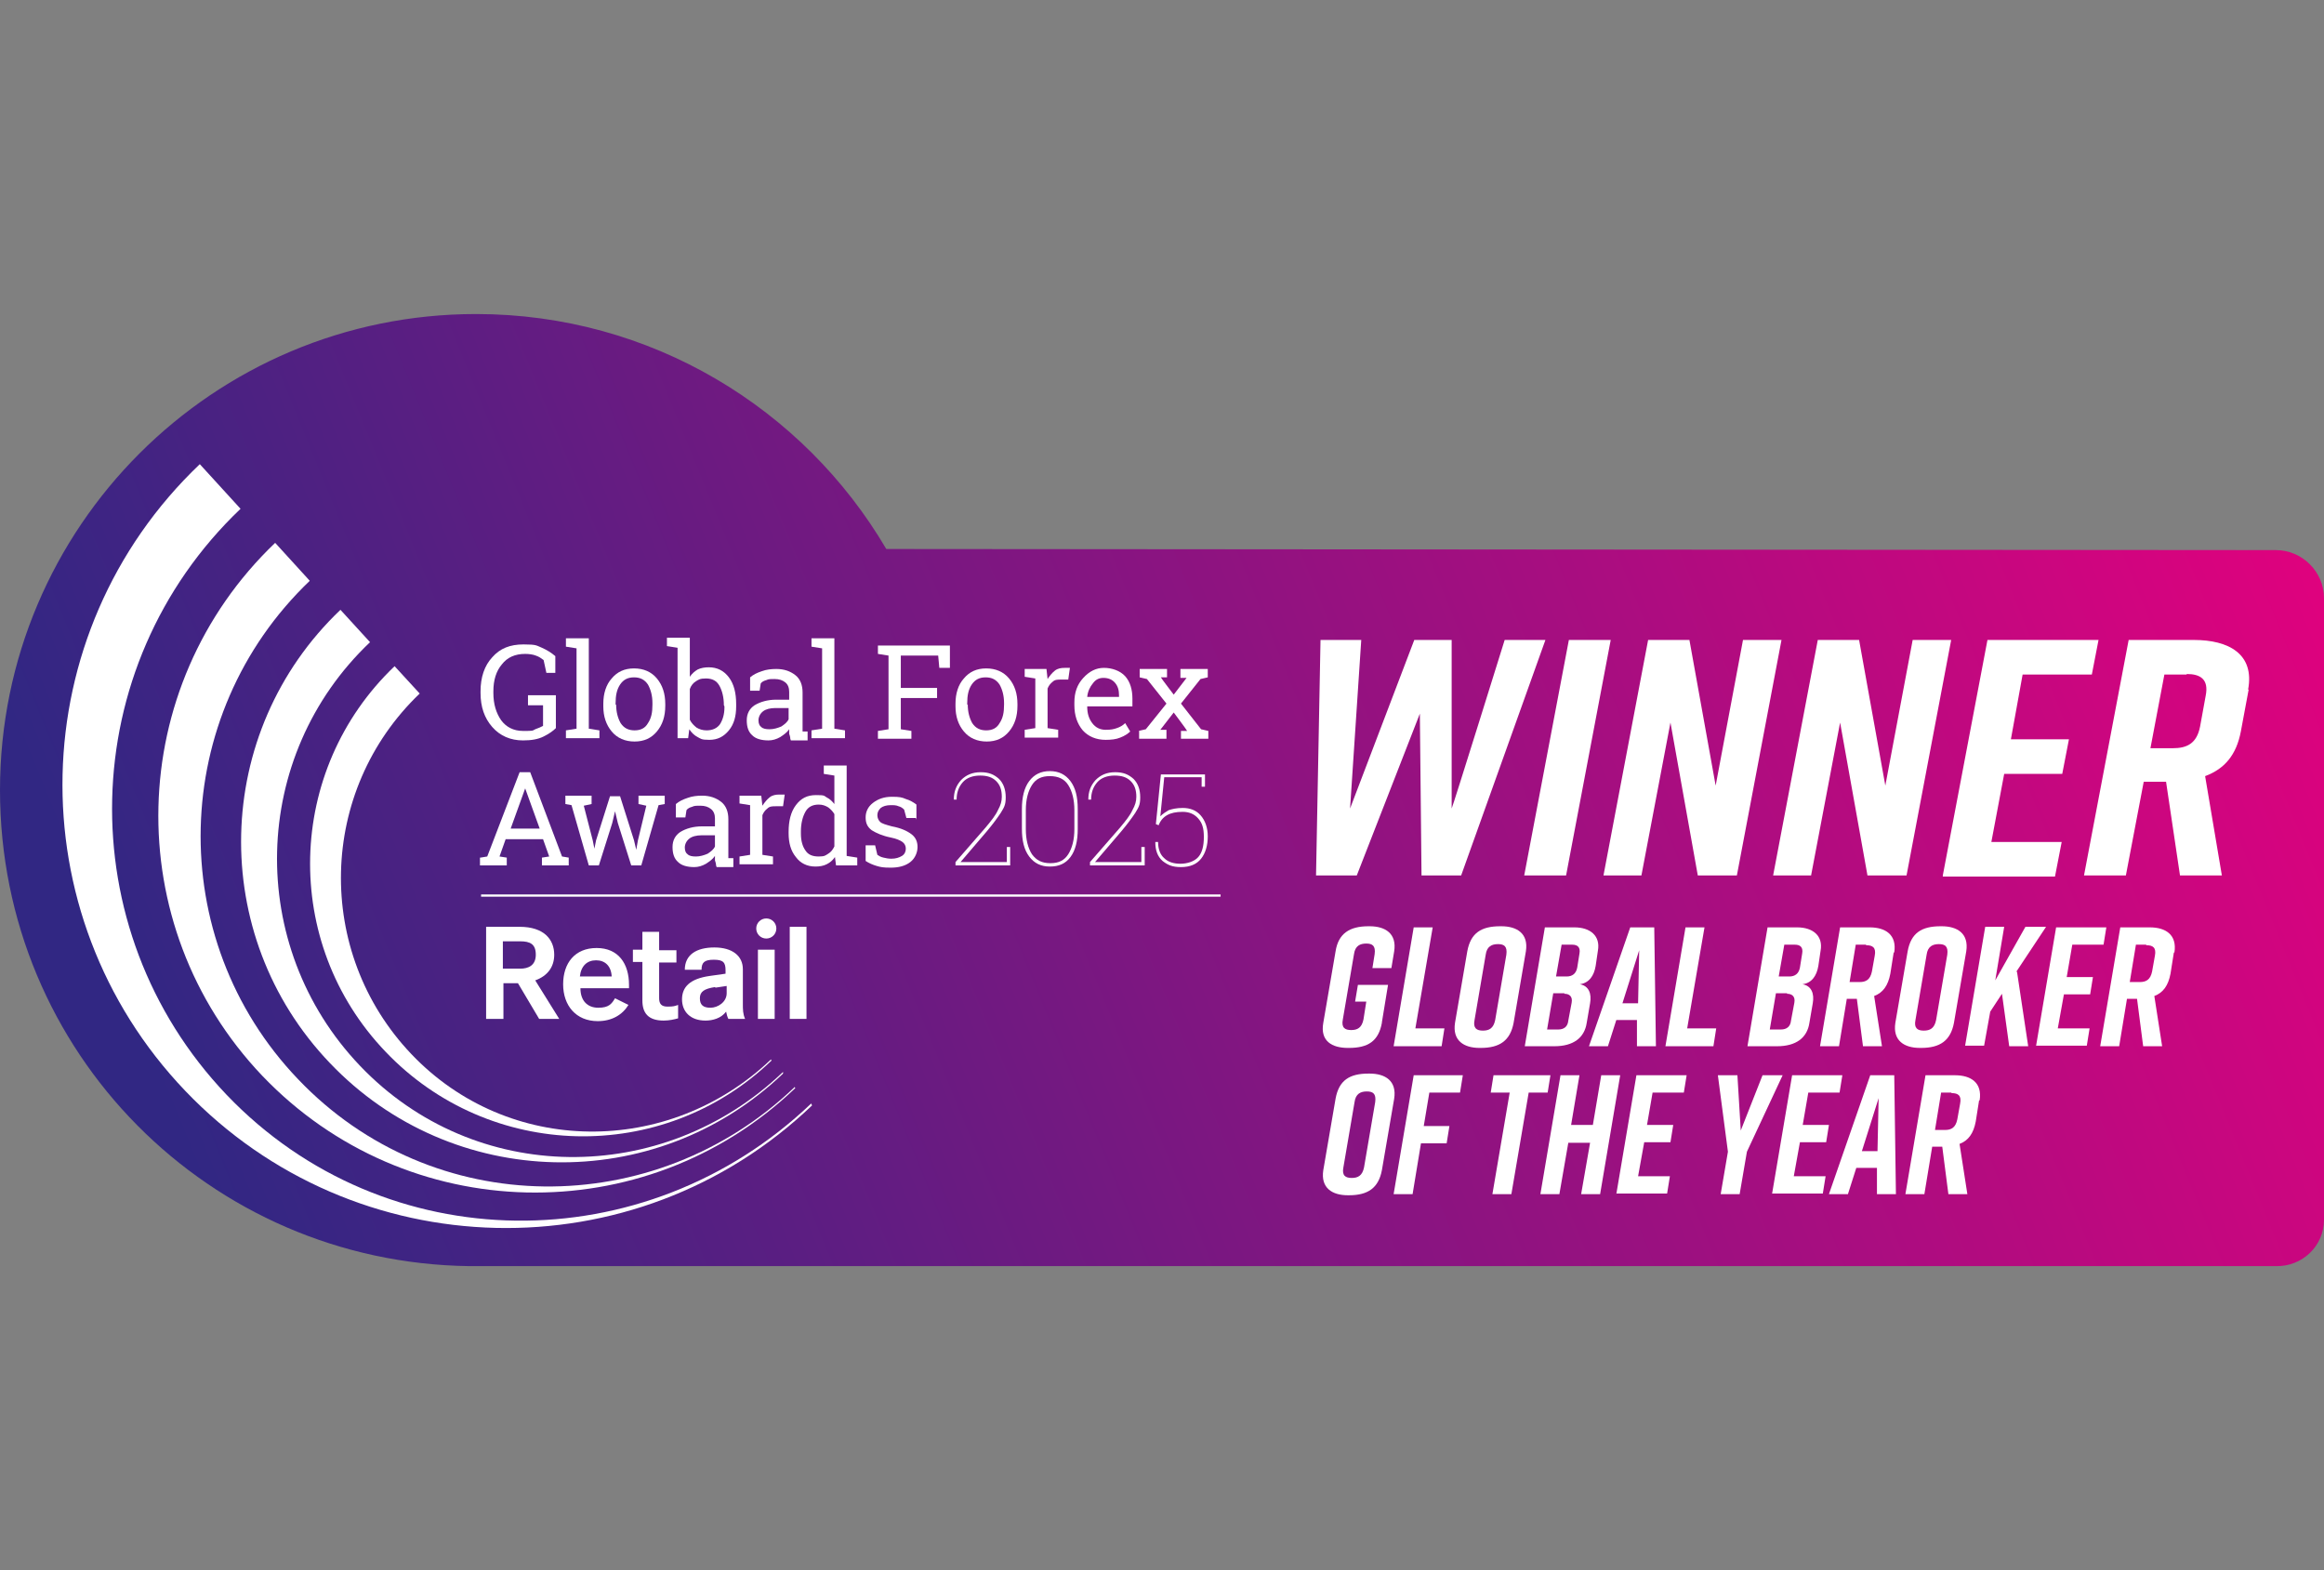 <svg width="111" height="75" viewBox="0 0 111 75" fill="none" xmlns="http://www.w3.org/2000/svg">
<rect x="0" y="0" width="111" height="75" fill="#808080" stroke="none"/>
<path d="M108.707 26.276L42.331 26.223C38.386 19.505 31.082 15 22.738 15C10.183 15 0 25.183 0 37.739C0 50.294 10.023 60.317 22.419 60.477C22.419 60.477 22.472 60.477 22.499 60.477H108.707C109.96 60.504 111 59.517 111 58.264V28.568C111 27.316 109.96 26.276 108.707 26.276Z" fill="url(#paint0_linear_230_454)"/>
<path d="M69.788 41.817H67.895L67.816 34.087L64.803 41.817H62.857L63.071 30.568H65.017L64.483 38.618L67.549 30.568H69.335V38.618C69.362 38.618 71.867 30.568 71.867 30.568H73.813L69.788 41.817Z" fill="white"/>
<path d="M72.8 41.817L74.933 30.568H76.932L74.8 41.817H72.8Z" fill="white"/>
<path d="M76.586 41.817L78.718 30.568H80.691L81.944 37.525L83.25 30.568H85.089L82.957 41.817H81.091L79.785 34.513L78.398 41.817H76.559H76.586Z" fill="white"/>
<path d="M84.689 41.817L86.822 30.568H88.795L90.048 37.525L91.354 30.568H93.193L91.061 41.817H89.195L87.888 34.513L86.502 41.817H84.663H84.689Z" fill="white"/>
<path d="M92.793 41.817L94.926 30.568H100.231L99.911 32.221H96.605L96.045 35.313H98.818L98.498 36.965H95.725L95.112 40.218H98.471L98.151 41.87H92.793V41.817Z" fill="white"/>
<path d="M107.401 32.94L107.028 34.94C106.815 36.059 106.255 36.725 105.322 37.072L106.122 41.817H104.122L103.456 37.339H102.39L101.537 41.817H99.537L101.67 30.568H104.789C106.442 30.568 107.695 31.234 107.375 32.94H107.401ZM104.442 32.221H103.376L102.71 35.739H103.776C104.442 35.739 104.922 35.526 105.082 34.7L105.349 33.233C105.509 32.434 105.082 32.194 104.442 32.194V32.221Z" fill="white"/>
<path d="M66.003 48.855C65.843 49.734 65.337 50.054 64.43 50.054H64.377C63.63 50.054 63.044 49.734 63.204 48.855L63.79 45.442C63.924 44.589 64.457 44.243 65.363 44.243H65.416C66.163 44.243 66.723 44.589 66.589 45.442L66.456 46.242H65.55L65.656 45.576C65.71 45.176 65.55 45.069 65.257 45.069C64.963 45.069 64.723 45.176 64.67 45.576L64.137 48.694C64.057 49.094 64.243 49.201 64.537 49.201C64.83 49.201 65.043 49.094 65.123 48.694L65.257 47.842H64.723L64.857 47.042H66.296L66.003 48.828V48.855Z" fill="white"/>
<path d="M68.855 49.974H66.563L67.522 44.296H68.429L67.602 49.121H68.989L68.855 49.974Z" fill="white"/>
<path d="M71.654 44.243H71.707C72.454 44.243 73.014 44.589 72.88 45.442L72.294 48.855C72.134 49.708 71.627 50.054 70.721 50.054H70.668C69.921 50.054 69.362 49.708 69.495 48.855L70.081 45.442C70.241 44.563 70.748 44.243 71.654 44.243ZM70.828 49.228C71.121 49.228 71.334 49.121 71.414 48.721L71.947 45.602C72.001 45.203 71.841 45.096 71.548 45.096C71.254 45.096 71.014 45.203 70.961 45.602L70.428 48.721C70.348 49.121 70.535 49.228 70.828 49.228Z" fill="white"/>
<path d="M75.466 47.015C75.893 47.095 76.026 47.468 75.946 47.922L75.786 48.855C75.679 49.574 75.146 49.974 74.24 49.974H72.827L73.787 44.296H75.2C75.946 44.296 76.452 44.696 76.319 45.416L76.213 46.136C76.133 46.615 75.893 46.962 75.439 47.015H75.466ZM74.72 47.442H74.187L73.893 49.174H74.427C74.693 49.174 74.88 49.041 74.906 48.748L75.066 47.895C75.12 47.602 74.96 47.468 74.72 47.468V47.442ZM74.32 46.642H74.826C75.093 46.642 75.279 46.509 75.333 46.215L75.439 45.549C75.493 45.256 75.359 45.123 75.093 45.123H74.587L74.32 46.642Z" fill="white"/>
<path d="M78.185 49.974V48.721H77.199L76.799 49.974H75.893L77.865 44.296H79.011L79.091 49.974H78.185ZM78.239 47.922L78.292 45.389L77.492 47.922H78.265H78.239Z" fill="white"/>
<path d="M81.837 49.974H79.545L80.504 44.296H81.411L80.584 49.121H81.971L81.837 49.974Z" fill="white"/>
<path d="M86.102 47.015C86.529 47.095 86.662 47.468 86.582 47.922L86.422 48.855C86.316 49.574 85.782 49.974 84.876 49.974H83.463L84.423 44.296H85.836C86.582 44.296 87.089 44.696 86.955 45.416L86.849 46.136C86.769 46.615 86.529 46.962 86.076 47.015H86.102ZM85.356 47.442H84.823L84.529 49.174H85.063C85.329 49.174 85.516 49.041 85.543 48.748L85.703 47.895C85.756 47.602 85.596 47.468 85.356 47.468V47.442ZM84.956 46.642H85.463C85.729 46.642 85.916 46.509 85.969 46.215L86.076 45.549C86.129 45.256 85.996 45.123 85.729 45.123H85.223L84.956 46.642Z" fill="white"/>
<path d="M90.447 45.496L90.287 46.509C90.181 47.069 89.941 47.415 89.514 47.575L89.888 49.974H88.981L88.688 47.708H88.208L87.835 49.974H86.929L87.888 44.296H89.301C90.048 44.296 90.607 44.643 90.474 45.496H90.447ZM89.115 45.123H88.635L88.341 46.908H88.821C89.115 46.908 89.328 46.802 89.408 46.402L89.541 45.656C89.621 45.256 89.434 45.149 89.141 45.149L89.115 45.123Z" fill="white"/>
<path d="M92.687 44.243H92.74C93.486 44.243 94.046 44.589 93.913 45.442L93.326 48.855C93.166 49.708 92.66 50.054 91.754 50.054H91.7C90.954 50.054 90.394 49.708 90.527 48.855L91.114 45.442C91.274 44.563 91.78 44.243 92.687 44.243ZM91.887 49.228C92.18 49.228 92.393 49.121 92.473 48.721L93.007 45.602C93.06 45.203 92.9 45.096 92.607 45.096C92.313 45.096 92.073 45.203 92.02 45.602L91.487 48.721C91.407 49.121 91.594 49.228 91.887 49.228Z" fill="white"/>
<path d="M96.339 46.429L96.872 49.974H95.965L95.619 47.468L95.059 48.321L94.766 49.947H93.859L94.819 44.27H95.725L95.299 46.828L96.739 44.27H97.725L96.312 46.402L96.339 46.429Z" fill="white"/>
<path d="M97.245 49.974L98.205 44.296H100.604L100.471 45.123H98.978L98.711 46.669H99.964L99.831 47.495H98.578L98.285 49.121H99.804L99.671 49.947H97.245V49.974Z" fill="white"/>
<path d="M103.829 45.496L103.669 46.509C103.563 47.069 103.323 47.415 102.896 47.575L103.269 49.974H102.363L102.07 47.708H101.59L101.217 49.974H100.311L101.27 44.296H102.683C103.429 44.296 103.989 44.643 103.856 45.496H103.829ZM102.496 45.123H102.017L101.723 46.908H102.203C102.496 46.908 102.71 46.802 102.79 46.402L102.923 45.656C103.003 45.256 102.816 45.149 102.523 45.149L102.496 45.123Z" fill="white"/>
<path d="M65.363 51.28H65.416C66.163 51.28 66.723 51.627 66.589 52.48L66.003 55.892C65.843 56.745 65.337 57.092 64.43 57.092H64.377C63.63 57.092 63.071 56.745 63.204 55.892L63.79 52.48C63.95 51.6 64.457 51.28 65.363 51.28ZM64.563 56.265C64.857 56.265 65.07 56.158 65.15 55.759L65.683 52.64C65.736 52.24 65.576 52.133 65.283 52.133C64.99 52.133 64.75 52.24 64.697 52.64L64.164 55.759C64.084 56.158 64.27 56.265 64.563 56.265Z" fill="white"/>
<path d="M67.522 51.36H69.868L69.735 52.187H68.269L68.002 53.786H69.228L69.095 54.612H67.869L67.469 57.038H66.563L67.522 51.36Z" fill="white"/>
<path d="M73.92 52.187H73.014L72.187 57.038H71.281L72.107 52.187H71.201L71.334 51.36H74.053L73.92 52.187Z" fill="white"/>
<path d="M75.439 51.36L75.04 53.733H76.079L76.479 51.36H77.385L76.426 57.038H75.519L75.946 54.586H74.906L74.48 57.038H73.573L74.533 51.36H75.439Z" fill="white"/>
<path d="M77.199 57.038L78.159 51.36H80.558L80.424 52.187H78.932L78.665 53.733H79.918L79.785 54.559H78.532L78.239 56.185H79.758L79.625 57.011H77.199V57.038Z" fill="white"/>
<path d="M83.09 57.038H82.184L82.53 55.012L82.05 51.36H82.983L83.143 53.999L84.183 51.36H85.143L83.437 55.012L83.09 57.038Z" fill="white"/>
<path d="M84.636 57.038L85.596 51.36H87.995L87.862 52.187H86.369L86.102 53.733H87.355L87.222 54.559H85.969L85.676 56.185H87.195L87.062 57.011H84.636V57.038Z" fill="white"/>
<path d="M89.648 57.038V55.785H88.661L88.262 57.038H87.355L89.328 51.36H90.474L90.554 57.038H89.648ZM89.674 54.986L89.728 52.453L88.928 54.986H89.701H89.674Z" fill="white"/>
<path d="M94.526 52.56L94.366 53.573C94.259 54.133 94.019 54.479 93.593 54.639L93.966 57.038H93.06L92.767 54.772H92.287L91.913 57.038H91.007L91.967 51.36H93.38C94.126 51.36 94.686 51.707 94.553 52.56H94.526ZM93.193 52.187H92.713L92.42 53.973H92.9C93.193 53.973 93.406 53.866 93.486 53.466L93.62 52.72C93.7 52.32 93.513 52.213 93.22 52.213L93.193 52.187Z" fill="white"/>
<path d="M38.733 52.72C30.816 60.264 18.393 60.21 10.823 52.293C3.279 44.376 3.572 31.847 11.489 24.303L9.543 22.171C1.066 30.248 0.773 43.656 8.85 52.107C16.927 60.557 30.336 60.877 38.786 52.8L38.733 52.693V52.72Z" fill="white"/>
<path d="M37.96 51.92C31.242 58.344 20.659 58.291 14.235 51.547C7.811 44.829 8.077 34.166 14.795 27.742L13.142 25.929C5.945 32.807 5.678 44.19 12.529 51.387C19.406 58.584 30.789 58.851 37.986 51.973L37.933 51.893L37.96 51.92Z" fill="white"/>
<path d="M37.373 51.227C31.642 56.692 22.659 56.638 17.194 50.907C11.729 45.176 11.942 36.112 17.674 30.674L16.261 29.128C10.13 34.966 9.916 44.669 15.754 50.774C21.592 56.905 31.295 57.118 37.4 51.28V51.2L37.373 51.227Z" fill="white"/>
<path d="M36.813 50.614C31.935 55.252 24.285 55.225 19.646 50.347C15.008 45.469 15.194 37.765 20.046 33.127L18.847 31.821C13.648 36.779 13.435 45.042 18.42 50.241C23.378 55.439 31.642 55.652 36.84 50.667V50.614H36.813Z" fill="white"/>
<path d="M22.978 42.777H58.299" stroke="white" stroke-width="0.107" stroke-miterlimit="10"/>
<path d="M26.55 34.779C26.417 34.913 26.231 35.046 25.964 35.179C25.697 35.313 25.378 35.366 24.978 35.366C24.391 35.366 23.885 35.153 23.512 34.726C23.138 34.3 22.952 33.767 22.952 33.1V33.02C22.952 32.354 23.138 31.794 23.512 31.394C23.885 30.968 24.365 30.781 25.004 30.781C25.644 30.781 25.617 30.834 25.884 30.941C26.124 31.047 26.337 31.181 26.524 31.341V32.14H26.097L25.964 31.527C25.857 31.447 25.751 31.367 25.591 31.314C25.457 31.261 25.271 31.234 25.084 31.234C24.605 31.234 24.231 31.394 23.965 31.741C23.698 32.06 23.565 32.487 23.565 33.02V33.1C23.565 33.633 23.698 34.06 23.938 34.406C24.178 34.726 24.524 34.913 24.978 34.913C25.431 34.913 25.431 34.913 25.564 34.833C25.724 34.779 25.831 34.726 25.937 34.673V33.687H25.218V33.207H26.55V34.806V34.779Z" fill="white"/>
<path d="M27.03 30.888V30.488H28.123V34.806L28.63 34.886V35.259H27.03V34.886L27.537 34.806V30.968L27.03 30.888Z" fill="white"/>
<path d="M28.816 33.607C28.816 33.127 28.95 32.7 29.216 32.407C29.483 32.087 29.829 31.927 30.282 31.927C30.736 31.927 31.109 32.087 31.375 32.407C31.642 32.727 31.775 33.127 31.775 33.633V33.713C31.775 34.22 31.642 34.62 31.375 34.939C31.109 35.259 30.762 35.419 30.309 35.419C29.856 35.419 29.483 35.259 29.216 34.939C28.95 34.62 28.816 34.22 28.816 33.74V33.66V33.607ZM29.429 33.66C29.429 34.007 29.509 34.3 29.643 34.54C29.803 34.779 30.016 34.886 30.309 34.886C30.602 34.886 30.816 34.779 30.949 34.54C31.109 34.3 31.162 34.033 31.162 33.66V33.58C31.162 33.233 31.082 32.94 30.949 32.7C30.789 32.46 30.576 32.354 30.282 32.354C29.989 32.354 29.776 32.46 29.616 32.7C29.456 32.94 29.403 33.233 29.403 33.58V33.66H29.429Z" fill="white"/>
<path d="M35.161 33.74C35.161 34.22 35.054 34.593 34.814 34.886C34.574 35.179 34.281 35.339 33.881 35.339C33.481 35.339 33.481 35.286 33.321 35.206C33.161 35.126 33.028 34.993 32.922 34.833L32.868 35.259H32.362V30.941L31.855 30.861V30.461H32.948V32.327C33.055 32.167 33.188 32.06 33.321 31.98C33.481 31.901 33.668 31.874 33.855 31.874C34.254 31.874 34.574 32.034 34.814 32.354C35.054 32.674 35.161 33.1 35.161 33.633V33.687V33.74ZM34.574 33.687C34.574 33.313 34.494 32.993 34.361 32.754C34.228 32.514 34.014 32.407 33.721 32.407C33.428 32.407 33.375 32.46 33.241 32.54C33.108 32.62 33.001 32.754 32.948 32.913V34.38C33.028 34.54 33.135 34.646 33.268 34.753C33.401 34.833 33.561 34.886 33.748 34.886C34.041 34.886 34.254 34.779 34.388 34.593C34.521 34.38 34.601 34.113 34.601 33.793V33.74L34.574 33.687Z" fill="white"/>
<path d="M37.746 35.286C37.746 35.206 37.72 35.126 37.693 35.046C37.693 34.966 37.693 34.913 37.693 34.833C37.587 34.993 37.426 35.099 37.267 35.206C37.08 35.313 36.893 35.366 36.707 35.366C36.36 35.366 36.094 35.286 35.934 35.126C35.747 34.966 35.667 34.726 35.667 34.406C35.667 34.086 35.8 33.846 36.04 33.687C36.307 33.527 36.654 33.42 37.08 33.42H37.693V33.047C37.693 32.86 37.64 32.7 37.507 32.594C37.373 32.487 37.213 32.434 37 32.434C36.787 32.434 36.707 32.434 36.6 32.487C36.493 32.514 36.387 32.567 36.334 32.647L36.28 32.993H35.827V32.354C35.987 32.22 36.147 32.14 36.387 32.06C36.6 31.98 36.84 31.954 37.08 31.954C37.453 31.954 37.746 32.06 37.986 32.247C38.226 32.434 38.333 32.727 38.333 33.073V34.673C38.333 34.726 38.333 34.753 38.333 34.806C38.333 34.859 38.333 34.886 38.333 34.939H38.573V35.366H37.773L37.746 35.286ZM36.76 34.833C36.947 34.833 37.133 34.779 37.32 34.7C37.48 34.593 37.613 34.486 37.666 34.353V33.82H37.027C36.787 33.82 36.574 33.873 36.44 33.98C36.307 34.086 36.227 34.246 36.227 34.406C36.227 34.566 36.28 34.673 36.36 34.726C36.44 34.806 36.574 34.833 36.76 34.833Z" fill="white"/>
<path d="M38.759 30.888V30.488H39.852V34.806L40.359 34.886V35.259H38.759V34.886L39.266 34.806V30.968L38.759 30.888Z" fill="white"/>
<path d="M41.932 34.913L42.438 34.833V31.314L41.932 31.234V30.834H45.37V31.901H44.864L44.81 31.314H43.025V32.86H44.757V33.34H43.025V34.833L43.531 34.913V35.286H41.932V34.913Z" fill="white"/>
<path d="M45.637 33.607C45.637 33.127 45.77 32.7 46.037 32.407C46.303 32.087 46.65 31.927 47.103 31.927C47.556 31.927 47.929 32.087 48.196 32.407C48.463 32.727 48.596 33.127 48.596 33.633V33.713C48.596 34.22 48.463 34.62 48.196 34.939C47.929 35.259 47.583 35.419 47.13 35.419C46.676 35.419 46.303 35.259 46.037 34.939C45.77 34.62 45.637 34.22 45.637 33.74V33.66V33.607ZM46.223 33.66C46.223 34.007 46.303 34.3 46.437 34.54C46.597 34.779 46.81 34.886 47.103 34.886C47.396 34.886 47.609 34.779 47.743 34.54C47.903 34.3 47.956 34.033 47.956 33.66V33.58C47.956 33.233 47.876 32.94 47.743 32.7C47.583 32.46 47.37 32.354 47.076 32.354C46.783 32.354 46.57 32.46 46.41 32.7C46.25 32.94 46.197 33.233 46.197 33.58V33.66H46.223Z" fill="white"/>
<path d="M48.942 32.354V31.954H49.982L50.035 32.434C50.142 32.274 50.249 32.141 50.382 32.034C50.515 31.927 50.675 31.901 50.862 31.901C51.048 31.901 50.968 31.901 50.995 31.901C51.048 31.901 51.075 31.901 51.102 31.901L51.022 32.46H50.675C50.515 32.46 50.382 32.46 50.275 32.567C50.169 32.647 50.089 32.754 50.035 32.887V34.779L50.542 34.859V35.233H48.942V34.859L49.449 34.779V32.407L48.942 32.327V32.354Z" fill="white"/>
<path d="M52.808 35.339C52.355 35.339 51.981 35.179 51.715 34.886C51.448 34.566 51.315 34.166 51.315 33.687V33.553C51.315 33.074 51.448 32.7 51.741 32.38C52.035 32.06 52.355 31.901 52.728 31.901C53.101 31.901 53.501 32.034 53.741 32.3C53.98 32.567 54.087 32.94 54.087 33.367V33.74H51.928C51.928 34.086 52.008 34.326 52.168 34.54C52.328 34.753 52.541 34.859 52.808 34.859C53.074 34.859 53.181 34.833 53.341 34.779C53.501 34.726 53.634 34.646 53.741 34.54L53.981 34.939C53.874 35.046 53.714 35.153 53.501 35.233C53.314 35.313 53.074 35.339 52.808 35.339ZM52.701 32.38C52.488 32.38 52.328 32.46 52.194 32.647C52.061 32.807 51.955 33.02 51.928 33.287H53.447V33.207C53.447 32.967 53.394 32.78 53.261 32.62C53.127 32.46 52.941 32.38 52.701 32.38Z" fill="white"/>
<path d="M54.38 34.913L54.727 34.833L55.713 33.607L54.78 32.434L54.434 32.354V31.954H55.74V32.354H55.447C55.447 32.38 56.06 33.18 56.06 33.18L56.673 32.38H56.38V31.954H57.686V32.354L57.339 32.434L56.406 33.607L57.366 34.833L57.713 34.913V35.286H56.406V34.913H56.7C56.7 34.886 56.06 34.033 56.06 34.033L55.42 34.859H55.713V35.286H54.407V34.913H54.38Z" fill="white"/>
<path d="M22.952 40.964L23.272 40.911L24.818 36.885H25.324L26.844 40.911L27.164 40.964V41.337H25.884V40.964L26.231 40.911L25.937 40.084H24.151L23.858 40.911L24.205 40.964V41.337H22.925V40.964H22.952ZM24.365 39.578H25.777L25.084 37.658L24.391 39.578H24.365Z" fill="white"/>
<path d="M28.256 38.405L27.883 38.485L28.31 40.138L28.39 40.537L28.47 40.138L29.136 38.032H29.616L30.282 40.138L30.389 40.591L30.469 40.138L30.869 38.485L30.496 38.405V38.005H31.749V38.405L31.455 38.458L30.629 41.337H30.149L29.509 39.311L29.376 38.751L29.243 39.311L28.603 41.337H28.123L27.297 38.458L27.004 38.405V38.005H28.256V38.405Z" fill="white"/>
<path d="M34.201 41.337C34.201 41.257 34.174 41.177 34.148 41.097C34.148 41.017 34.148 40.964 34.148 40.884C34.041 41.044 33.881 41.151 33.721 41.257C33.535 41.364 33.348 41.417 33.161 41.417C32.815 41.417 32.548 41.337 32.388 41.177C32.202 41.017 32.122 40.777 32.122 40.458C32.122 40.138 32.255 39.898 32.495 39.738C32.761 39.578 33.108 39.471 33.535 39.471H34.148V39.098C34.148 38.911 34.094 38.751 33.961 38.645C33.828 38.538 33.668 38.485 33.455 38.485C33.241 38.485 33.161 38.485 33.055 38.538C32.948 38.565 32.842 38.618 32.788 38.698L32.735 39.045H32.282V38.405C32.442 38.272 32.602 38.192 32.842 38.112C33.055 38.032 33.295 38.005 33.535 38.005C33.908 38.005 34.201 38.112 34.441 38.298C34.681 38.485 34.788 38.778 34.788 39.125V40.724C34.788 40.777 34.788 40.804 34.788 40.857C34.788 40.911 34.788 40.937 34.788 40.991H35.027V41.417H34.228L34.201 41.337ZM33.241 40.911C33.428 40.911 33.615 40.857 33.801 40.777C33.961 40.671 34.094 40.564 34.148 40.431V39.898H33.508C33.268 39.898 33.055 39.951 32.922 40.058C32.788 40.164 32.708 40.324 32.708 40.484C32.708 40.644 32.761 40.751 32.842 40.804C32.922 40.884 33.055 40.911 33.241 40.911Z" fill="white"/>
<path d="M35.321 38.405V38.005H36.36L36.414 38.485C36.52 38.325 36.627 38.192 36.76 38.085C36.893 37.978 37.053 37.952 37.24 37.952C37.426 37.952 37.347 37.952 37.373 37.952C37.426 37.952 37.453 37.952 37.48 37.952L37.4 38.511H37.053C36.893 38.511 36.76 38.511 36.654 38.618C36.547 38.698 36.467 38.805 36.414 38.938V40.831L36.92 40.911V41.284H35.321V40.911L35.827 40.831V38.458L35.321 38.378V38.405Z" fill="white"/>
<path d="M39.879 40.937C39.772 41.097 39.639 41.204 39.479 41.284C39.319 41.364 39.133 41.391 38.946 41.391C38.546 41.391 38.226 41.23 38.013 40.937C37.773 40.644 37.666 40.271 37.666 39.791V39.738C37.666 39.205 37.773 38.778 38.013 38.458C38.253 38.138 38.546 37.978 38.973 37.978C39.399 37.978 39.346 38.005 39.479 38.085C39.639 38.165 39.746 38.272 39.852 38.405V37.045L39.346 36.965V36.566H40.439V40.884L40.945 40.964V41.337H39.932L39.879 40.937ZM38.253 39.818C38.253 40.164 38.333 40.431 38.466 40.617C38.599 40.831 38.813 40.911 39.106 40.911C39.399 40.911 39.426 40.857 39.559 40.777C39.692 40.697 39.772 40.591 39.852 40.431V38.885C39.772 38.751 39.666 38.645 39.559 38.565C39.426 38.485 39.292 38.431 39.106 38.431C38.813 38.431 38.599 38.538 38.466 38.778C38.333 39.018 38.253 39.338 38.253 39.711V39.764V39.818Z" fill="white"/>
<path d="M43.744 39.071H43.291L43.184 38.671C43.105 38.592 43.025 38.538 42.918 38.511C42.811 38.458 42.678 38.458 42.545 38.458C42.331 38.458 42.172 38.511 42.065 38.592C41.958 38.698 41.905 38.805 41.905 38.938C41.905 39.071 41.958 39.178 42.038 39.258C42.118 39.338 42.305 39.391 42.598 39.471C43.025 39.551 43.318 39.684 43.531 39.844C43.744 40.004 43.824 40.218 43.824 40.458C43.824 40.697 43.718 40.991 43.478 41.177C43.238 41.364 42.918 41.444 42.545 41.444C42.172 41.444 42.065 41.417 41.878 41.364C41.692 41.31 41.505 41.23 41.345 41.124V40.377H41.798L41.905 40.831C41.985 40.884 42.065 40.937 42.198 40.964C42.305 40.991 42.438 41.017 42.571 41.017C42.785 41.017 42.944 40.964 43.078 40.884C43.211 40.804 43.264 40.671 43.264 40.537C43.264 40.404 43.211 40.297 43.105 40.218C42.998 40.138 42.811 40.058 42.545 40.004C42.145 39.924 41.852 39.791 41.638 39.658C41.425 39.498 41.345 39.311 41.345 39.045C41.345 38.778 41.452 38.538 41.692 38.352C41.932 38.165 42.225 38.058 42.598 38.058C42.971 38.058 43.078 38.085 43.264 38.165C43.451 38.218 43.638 38.325 43.771 38.431V39.151L43.744 39.071Z" fill="white"/>
<path d="M45.637 41.337V41.177L47.076 39.525C47.343 39.205 47.556 38.938 47.663 38.698C47.796 38.458 47.849 38.272 47.849 38.058C47.849 37.738 47.77 37.498 47.583 37.312C47.396 37.125 47.156 37.045 46.81 37.045C46.463 37.045 46.17 37.152 45.983 37.365C45.797 37.578 45.69 37.845 45.69 38.192H45.557C45.557 37.818 45.664 37.525 45.904 37.259C46.143 37.019 46.437 36.885 46.837 36.885C47.236 36.885 47.476 36.992 47.716 37.205C47.929 37.419 48.036 37.712 48.036 38.085C48.036 38.458 47.956 38.565 47.796 38.831C47.636 39.071 47.423 39.364 47.13 39.711L45.877 41.177H48.089V40.458H48.249V41.337H45.637Z" fill="white"/>
<path d="M51.475 39.604C51.475 40.164 51.368 40.617 51.128 40.937C50.888 41.257 50.568 41.391 50.142 41.391C49.715 41.391 49.395 41.23 49.156 40.911C48.916 40.591 48.809 40.164 48.809 39.578V38.645C48.809 38.085 48.916 37.632 49.156 37.312C49.395 36.992 49.715 36.832 50.142 36.832C50.568 36.832 50.888 36.992 51.128 37.312C51.368 37.632 51.475 38.058 51.475 38.645V39.578V39.604ZM51.315 38.698C51.315 38.192 51.208 37.792 51.022 37.498C50.835 37.205 50.542 37.072 50.142 37.072C49.742 37.072 49.475 37.205 49.289 37.498C49.102 37.792 48.996 38.192 48.996 38.698V39.604C48.996 40.111 49.102 40.511 49.289 40.804C49.502 41.097 49.769 41.23 50.169 41.23C50.568 41.23 50.835 41.097 51.022 40.804C51.208 40.511 51.315 40.111 51.315 39.604V38.698Z" fill="white"/>
<path d="M52.061 41.337V41.177L53.501 39.525C53.767 39.205 53.981 38.938 54.087 38.698C54.221 38.458 54.274 38.272 54.274 38.058C54.274 37.738 54.194 37.498 54.007 37.312C53.821 37.125 53.581 37.045 53.234 37.045C52.888 37.045 52.594 37.152 52.408 37.365C52.221 37.578 52.115 37.845 52.115 38.192H51.981C51.981 37.818 52.088 37.525 52.328 37.259C52.568 37.019 52.861 36.885 53.261 36.885C53.661 36.885 53.901 36.992 54.141 37.205C54.354 37.419 54.46 37.712 54.46 38.085C54.46 38.458 54.38 38.565 54.221 38.831C54.06 39.071 53.847 39.364 53.554 39.711L52.301 41.177H54.514V40.458H54.674V41.337H52.061Z" fill="white"/>
<path d="M57.393 37.552V37.125H55.607L55.42 38.991C55.553 38.858 55.687 38.778 55.82 38.698C55.98 38.645 56.193 38.592 56.486 38.592C56.833 38.592 57.126 38.698 57.339 38.938C57.553 39.178 57.686 39.525 57.686 39.951C57.686 40.377 57.579 40.751 57.366 41.017C57.153 41.284 56.833 41.417 56.406 41.417C55.98 41.417 55.767 41.31 55.527 41.124C55.287 40.911 55.18 40.617 55.18 40.218H55.313C55.313 40.564 55.42 40.831 55.607 40.991C55.793 41.177 56.06 41.257 56.38 41.257C56.7 41.257 57.046 41.151 57.233 40.937C57.419 40.724 57.499 40.404 57.499 39.978C57.499 39.551 57.419 39.311 57.233 39.098C57.046 38.885 56.806 38.778 56.486 38.778C56.166 38.778 55.926 38.831 55.74 38.938C55.553 39.045 55.42 39.205 55.34 39.418L55.207 39.364L55.447 36.992H57.553V37.578H57.393V37.552Z" fill="white"/>
<path d="M26.471 45.602C26.471 46.189 26.151 46.615 25.564 46.828L26.71 48.668H25.751L24.738 46.962H24.045V48.668H23.218V44.269H24.818C25.991 44.269 26.471 44.883 26.471 45.602ZM24.018 44.962V46.269H24.844C25.244 46.269 25.591 46.109 25.591 45.602C25.591 45.096 25.324 44.962 24.844 44.962H23.991H24.018Z" fill="white"/>
<path d="M30.043 47.042V47.202H27.723C27.723 47.815 28.07 48.135 28.576 48.135C29.083 48.135 29.216 47.948 29.376 47.682L30.016 48.001C29.723 48.481 29.216 48.775 28.55 48.775C27.51 48.775 26.897 48.028 26.897 47.015C26.897 46.002 27.457 45.282 28.496 45.282C29.536 45.282 30.043 46.029 30.043 47.042ZM27.723 46.642H29.216C29.189 46.135 28.896 45.869 28.47 45.869C28.043 45.869 27.75 46.135 27.697 46.642H27.723Z" fill="white"/>
<path d="M31.482 45.389H32.308V45.975H31.482V47.681C31.482 47.948 31.589 48.081 31.882 48.081C32.175 48.081 32.228 48.055 32.388 48.001V48.641C32.202 48.694 31.962 48.748 31.695 48.748C30.949 48.748 30.682 48.375 30.682 47.788V45.949H30.229V45.362H30.682V44.509H31.482V45.362V45.389Z" fill="white"/>
<path d="M35.481 46.322V47.948C35.481 48.215 35.481 48.428 35.587 48.668H34.788C34.734 48.561 34.708 48.455 34.681 48.321C34.441 48.641 34.041 48.748 33.695 48.748C32.975 48.748 32.575 48.321 32.575 47.735C32.575 47.148 32.948 46.748 33.908 46.615L34.654 46.509V46.349C34.654 45.975 34.548 45.842 34.094 45.842C33.641 45.842 33.508 45.975 33.508 46.322H32.708C32.708 45.602 33.268 45.256 34.121 45.256C34.974 45.256 35.481 45.656 35.481 46.295V46.322ZM34.148 47.148C33.641 47.228 33.428 47.362 33.428 47.681C33.428 48.001 33.588 48.135 33.934 48.135C34.281 48.135 34.708 47.868 34.708 47.442V47.095L34.174 47.175L34.148 47.148Z" fill="white"/>
<path d="M37.08 44.349C37.08 44.616 36.867 44.829 36.6 44.829C36.334 44.829 36.12 44.616 36.12 44.349C36.12 44.083 36.334 43.87 36.6 43.87C36.867 43.87 37.08 44.083 37.08 44.349ZM37 48.668H36.2V45.362H37V48.668Z" fill="white"/>
<path d="M38.52 48.668H37.72V44.269H38.52V48.668Z" fill="white"/>
<defs>
<linearGradient id="paint0_linear_230_454" x1="10.69" y1="59.384" x2="111.613" y2="18.226" gradientUnits="userSpaceOnUse">
<stop stop-color="#312783"/>
<stop offset="1" stop-color="#E6007E"/>
</linearGradient>
</defs>
</svg>
